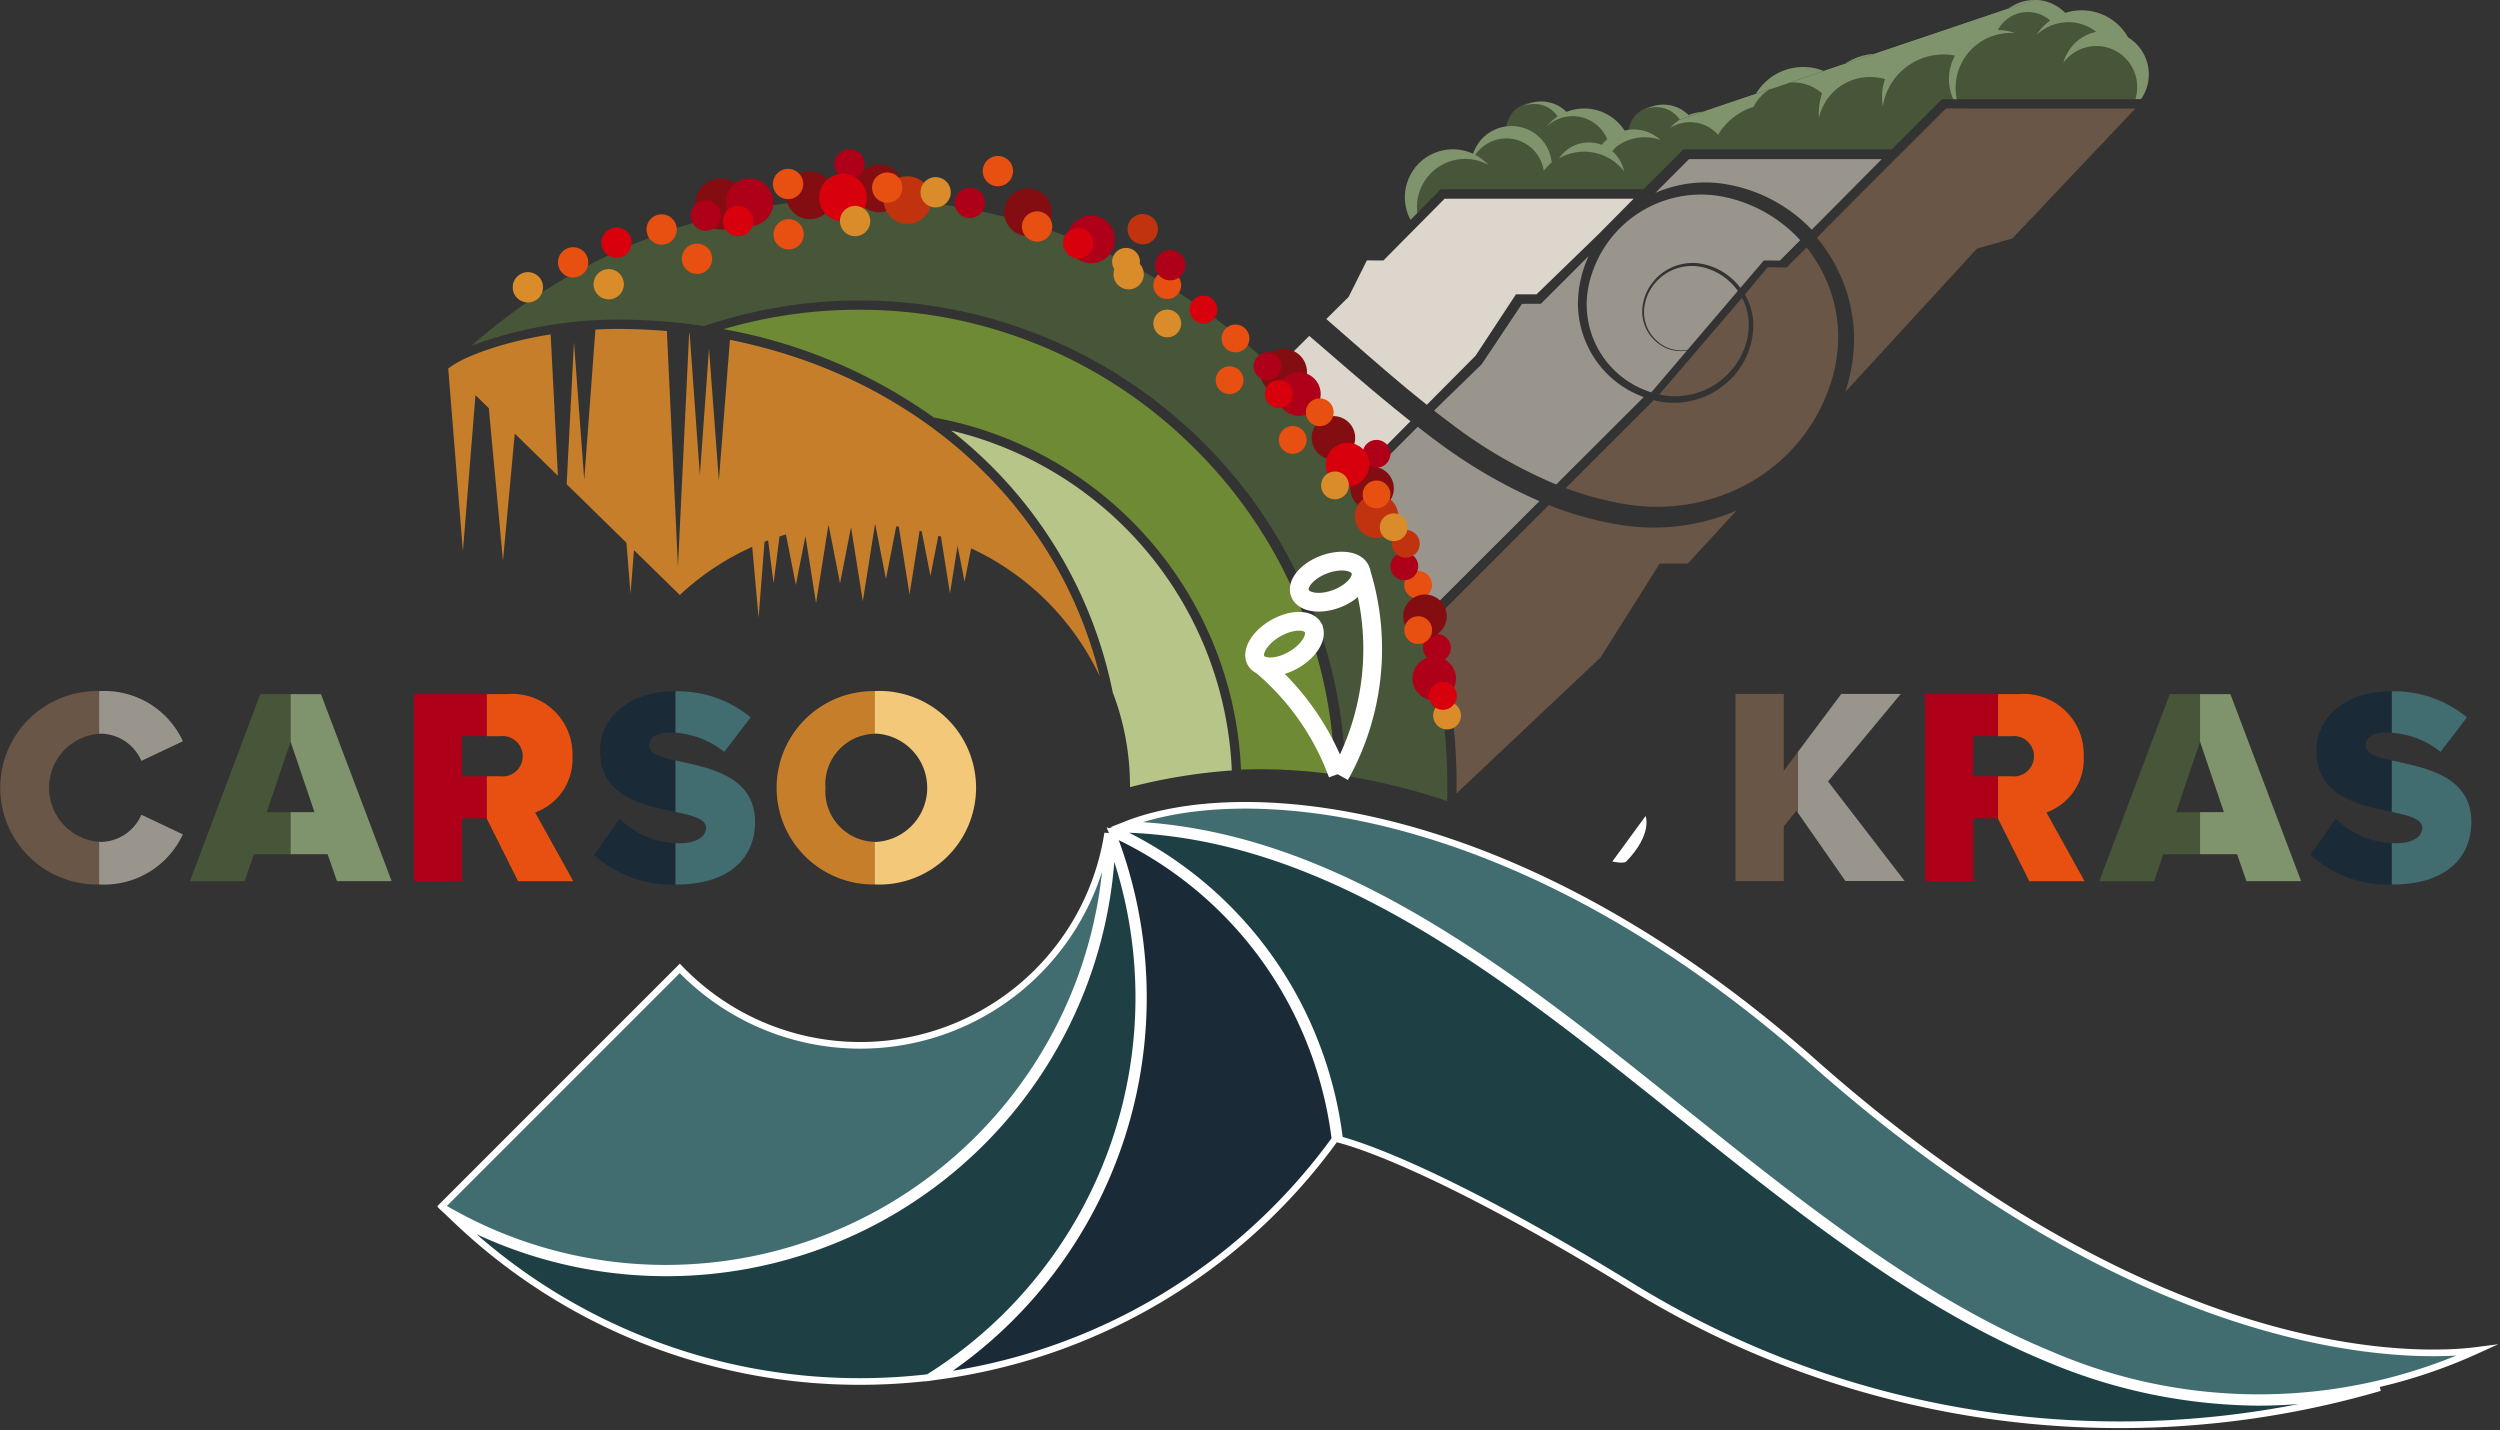 <svg id="Logo" xmlns="http://www.w3.org/2000/svg" width="160.902" height="92.055" viewBox="0 0 160.902 92.055">
  <rect x="0" y="0" width="160.902" height="92.055" fill="#333333" stroke="none"/>
  <path id="Tracciato_1158" data-name="Tracciato 1158" d="M457.044,227.679c0-.027,0-.055-.008-.083,0,.027.008.054.012.082h0m-.024-.259c0-.009,0-.018,0-.027,0,.031,0,.062,0,.093,0-.022-.006-.043-.006-.066m30.962-5.647a2.931,2.931,0,0,0-3.556-1.53,2.189,2.189,0,0,0-3.76.679,3.546,3.546,0,0,0-2.013,1.489,3.95,3.95,0,0,0-4.641,1.531,3.361,3.361,0,0,0-4.174,1.091,2.84,2.84,0,0,0-4.756.512,4.013,4.013,0,0,0-2.279,1.8,2.407,2.407,0,0,0-2.35-.759,1.8,1.8,0,0,0-3.428.671,2.317,2.317,0,0,0-.055.445,2.915,2.915,0,0,0-1.117.767,2.418,2.418,0,0,0-3.287-2.17,1.8,1.8,0,0,0-3.344,1.281c-.017,0-.034,0-.052,0a2.433,2.433,0,0,0-2.2,1.39,3.075,3.075,0,0,0-3.555,3.062,3.145,3.145,0,0,0,.028.395l1.5-1.514h0V230.9H458l2.577-2.571h13.4l3.235-3.227,12.42,0a2.62,2.62,0,0,0-1.653-3.333" transform="translate(-352.222 -218.718)" fill="#475538"/>
  <path id="Tracciato_1159" data-name="Tracciato 1159" d="M434.094,267.146c-1.725-1.359-3.38-2.786-5.025-4.206q-.745-.645-1.49-1.286l-1.8,1.786a38.578,38.578,0,0,1,5.356,6.687Z" transform="translate(-343.313 -240.036)" fill="#dcd6cc"/>
  <path id="Tracciato_1160" data-name="Tracciato 1160" d="M447.951,278.261a33.11,33.11,0,0,1-6.61-3.855c-.415-.3-.819-.619-1.224-.932l-3.331,3.331a37.86,37.86,0,0,1,3.895,8.715Z" transform="translate(-348.872 -246.006)" fill="#99958c"/>
  <path id="Tracciato_1161" data-name="Tracciato 1161" d="M462.242,284.864a13.648,13.648,0,0,1-4.506.09,21.973,21.973,0,0,1-4.3-1.124c-.153-.056-.3-.12-.455-.18l-7.436,7.435a38.42,38.42,0,0,1,1.5,10.468l-.009.659,9.272-8.751,3.805-6.041h1.806l3.135-3.413a13.446,13.446,0,0,1-2.808.857" transform="translate(-353.296 -251.145)" fill="#695646"/>
  <path id="Tracciato_1162" data-name="Tracciato 1162" d="M479.055,261.885a4.807,4.807,0,0,0,1.238-1.651,4.24,4.24,0,0,0,.394-2.02,3.84,3.84,0,0,0-.426-1.512l-5.326,6.22c.088.019.175.042.264.057a4.762,4.762,0,0,0,3.856-1.094" transform="translate(-368.14 -237.535)" fill="#695646"/>
  <path id="Tracciato_1163" data-name="Tracciato 1163" d="M463.8,233.038a3.079,3.079,0,0,0-3.734-1.2,2.293,2.293,0,0,0-2.744-.378,1.8,1.8,0,0,1,2.175.673,3.135,3.135,0,0,0-.724.662,2.426,2.426,0,0,1,.814-.518v0a2.4,2.4,0,0,1,.725-.157c.047,0,.093-.007.141-.007a2.426,2.426,0,0,1,2.234,1.479,2.608,2.608,0,0,0-.352.368,2.3,2.3,0,0,0-2.751.871A3.228,3.228,0,0,1,462,234.5h0a3.247,3.247,0,0,1,.708.272l-.063-.034h0a3.289,3.289,0,0,1,1.124.92,2.306,2.306,0,0,0-.746-1.284,2.4,2.4,0,0,1,.223-.268,2.994,2.994,0,0,1,1.852-.635,3.057,3.057,0,0,1,1.023.178,2.536,2.536,0,0,0-2.319-.61" transform="translate(-359.245 -224.636)" fill="#7f936d"/>
  <path id="Tracciato_1164" data-name="Tracciato 1164" d="M400.911,295.842a23.506,23.506,0,0,0-18.061-21.876,28.548,28.548,0,0,1,10.4,16.858,16.838,16.838,0,0,1,1.108,6.013c0,.027,0,.053,0,.079a35.86,35.86,0,0,1,6.549-1.074" transform="translate(-321.631 -246.254)" fill="#b7c588"/>
  <path id="Tracciato_1165" data-name="Tracciato 1165" d="M383.484,267.106a30.457,30.457,0,0,0-21.542-8.85,30.767,30.767,0,0,0-8.7,1.248,33.391,33.391,0,0,1,13.538,5.688,24.08,24.08,0,0,1,19.768,22.66c.394-.014.789-.023,1.184-.023a35.107,35.107,0,0,1,4.848.338,30.455,30.455,0,0,0-9.094-21.061" transform="translate(-306.676 -238.32)" fill="#6f8a35"/>
  <path id="Tracciato_1166" data-name="Tracciato 1166" d="M272.183,310.579a2.891,2.891,0,0,1,2.582,1.752l2.672-1.264a5.557,5.557,0,0,0-5.254-3.231c-.048,0-.094,0-.141.006v2.745c.047,0,.093-.007.141-.007" transform="translate(-265.666 -263.36)" fill="#99958c"/>
  <path id="Tracciato_1167" data-name="Tracciato 1167" d="M272.183,328.415a5.594,5.594,0,0,0,5.254-3.231l-2.672-1.264a2.892,2.892,0,0,1-2.582,1.751c-.048,0-.094-.005-.141-.007v2.745c.048,0,.094.006.141.006" transform="translate(-265.666 -271.484)" fill="#99958c"/>
  <path id="Tracciato_1168" data-name="Tracciato 1168" d="M265.535,310.591v-2.745a6.224,6.224,0,1,0,0,12.445v-2.745a3.488,3.488,0,0,1,0-6.955" transform="translate(-259.159 -263.366)" fill="#695646"/>
  <path id="Tracciato_1169" data-name="Tracciato 1169" d="M288.8,315.836l1.535-4.531v-3.069h-1.95l-4.531,12.041h3.52l.6-1.733h2.365v-2.708Z" transform="translate(-271.631 -263.563)" fill="#475538"/>
  <path id="Tracciato_1170" data-name="Tracciato 1170" d="M296.947,308.236V311.3l1.534,4.531h-1.534v2.708h2.383l.6,1.733h3.52L298.9,308.236Z" transform="translate(-278.244 -263.563)" fill="#7f936d"/>
  <path id="Tracciato_1171" data-name="Tracciato 1171" d="M316.063,313.525v-2.582h1.6v-2.708h-4.7v12.041h3.105v-4.044h1.589l.01.021v-2.729Z" transform="translate(-286.331 -263.563)" fill="#ae0018"/>
  <path id="Tracciato_1172" data-name="Tracciato 1172" d="M327.976,312.244a3.877,3.877,0,0,0-4.189-4.008h-1.325v2.708h.856a1.3,1.3,0,1,1,0,2.581h-.856v2.73l2.011,4.023h3.556l-2.455-4.423a3.648,3.648,0,0,0,2.4-3.611" transform="translate(-291.131 -263.563)" fill="#e75010"/>
  <path id="Tracciato_1173" data-name="Tracciato 1173" d="M340.352,311.391c0-.505.4-.867,1.3-.867.127,0,.255.007.384.017v-2.668l-.058,0c-3.087,0-4.8,1.806-4.8,3.827,0,3,2.845,3.508,4.861,3.937v-3.307c-.967-.221-1.683-.44-1.683-.937" transform="translate(-298.563 -263.378)" fill="#1a2b37"/>
  <path id="Tracciato_1174" data-name="Tracciato 1174" d="M338.052,324.431l-1.643,2.329a7.332,7.332,0,0,0,5.24,1.909v-2.663a5.446,5.446,0,0,1-3.6-1.575" transform="translate(-298.175 -271.742)" fill="#1a2b37"/>
  <path id="Tracciato_1175" data-name="Tracciato 1175" d="M347,316.876v3.307c1.106.235,1.963.446,1.963,1.027s-.65.993-1.715.993c-.085,0-.165-.01-.248-.014v2.663c.036,0,.068,0,.1,0,3.231,0,5.019-1.607,5.019-4.026,0-3.026-3.107-3.5-5.123-3.956" transform="translate(-303.522 -267.927)" fill="#416d71"/>
  <path id="Tracciato_1176" data-name="Tracciato 1176" d="M350.133,311.773l1.7-2.221A7.328,7.328,0,0,0,347,307.875v2.668a5.661,5.661,0,0,1,3.137,1.229" transform="translate(-303.522 -263.381)" fill="#416d71"/>
  <path id="Tracciato_1177" data-name="Tracciato 1177" d="M363.276,314.069a3.248,3.248,0,0,1,3.159-3.478v-2.744a6.223,6.223,0,1,0,0,12.445v-2.744a3.258,3.258,0,0,1-3.159-3.478" transform="translate(-310.149 -263.366)" fill="#c67e2b"/>
  <path id="Tracciato_1178" data-name="Tracciato 1178" d="M373.01,307.834c-.043,0-.084,0-.127.005v2.744c.043,0,.084-.006.127-.006a3.492,3.492,0,0,1,0,6.969c-.043,0-.084,0-.127-.006v2.744c.043,0,.084.005.127.005a6.231,6.231,0,1,0,0-12.457" transform="translate(-316.597 -263.36)" fill="#f3c979"/>
  <path id="Tracciato_1179" data-name="Tracciato 1179" d="M499.569,308.217h-3.827l-2.8,3.738v3.9l3.067,4.4h3.81l-4.929-6.408Z" transform="translate(-377.236 -263.553)" fill="#99958c"/>
  <path id="Tracciato_1180" data-name="Tracciato 1180" d="M487.95,313.164v-4.946h-3.105v12.041h3.105v-3.521l.812-1.011.092.132v-3.9Z" transform="translate(-373.145 -263.554)" fill="#695646"/>
  <path id="Tracciato_1181" data-name="Tracciato 1181" d="M537.1,315.836l1.535-4.531v-3.069h-1.95l-4.531,12.041h3.52l.6-1.733h2.365v-2.708Z" transform="translate(-397.038 -263.563)" fill="#475538"/>
  <path id="Tracciato_1182" data-name="Tracciato 1182" d="M545.248,308.236V311.3l1.534,4.531h-1.534v2.708h2.383l.6,1.733h3.521L547.2,308.236Z" transform="translate(-403.651 -263.563)" fill="#7f936d"/>
  <path id="Tracciato_1183" data-name="Tracciato 1183" d="M561.24,324.431,559.6,326.76a7.332,7.332,0,0,0,5.24,1.909v-2.663a5.446,5.446,0,0,1-3.6-1.575" transform="translate(-410.899 -271.742)" fill="#1a2b37"/>
  <path id="Tracciato_1184" data-name="Tracciato 1184" d="M563.541,311.391c0-.505.4-.867,1.3-.867.127,0,.255.007.384.017v-2.668l-.058,0c-3.087,0-4.8,1.806-4.8,3.827,0,3,2.844,3.508,4.861,3.937v-3.307c-.967-.221-1.683-.44-1.683-.937" transform="translate(-411.286 -263.378)" fill="#1a2b37"/>
  <path id="Tracciato_1185" data-name="Tracciato 1185" d="M570.184,316.876v3.307c1.106.235,1.963.446,1.963,1.027s-.65.993-1.715.993c-.085,0-.165-.01-.248-.014v2.663c.036,0,.068,0,.1,0,3.231,0,5.019-1.607,5.019-4.026,0-3.026-3.107-3.5-5.123-3.956" transform="translate(-416.246 -267.927)" fill="#416d71"/>
  <path id="Tracciato_1186" data-name="Tracciato 1186" d="M573.321,311.773l1.7-2.221a7.33,7.33,0,0,0-4.834-1.677v2.668a5.66,5.66,0,0,1,3.137,1.229" transform="translate(-416.246 -263.381)" fill="#416d71"/>
  <path id="Tracciato_1187" data-name="Tracciato 1187" d="M512.591,313.525v-2.582h1.6v-2.708h-4.7v12.041h3.105v-4.044h1.589l.01.021v-2.729Z" transform="translate(-385.59 -263.563)" fill="#ae0018"/>
  <path id="Tracciato_1188" data-name="Tracciato 1188" d="M524.5,312.244a3.877,3.877,0,0,0-4.188-4.008h-1.325v2.708h.856a1.3,1.3,0,1,1,0,2.581h-.856v2.73L521,320.277h3.556l-2.455-4.423a3.648,3.648,0,0,0,2.4-3.611" transform="translate(-390.391 -263.563)" fill="#e75010"/>
  <path id="Tracciato_1189" data-name="Tracciato 1189" d="M367.449,259.39a31.045,31.045,0,0,1,9.273,21.574,40.054,40.054,0,0,1,6.544,1.622c.01-.355.015-.671.015-.975a37.792,37.792,0,0,0-62.8-28.335,27.122,27.122,0,0,1,9.411-1.677,37.84,37.84,0,0,1,5.552.413,31.315,31.315,0,0,1,32.006,7.378" transform="translate(-290.13 -231.028)" fill="#475538"/>
  <path id="Tracciato_1190" data-name="Tracciato 1190" d="M422.692,297.593a16.659,16.659,0,0,1,4.969,7.058m1.465-13.1a16.677,16.677,0,0,1-1.339,13.181m1.332-13.208c.23.6-.455,1.425-1.53,1.835s-2.133.25-2.363-.354.455-1.426,1.53-1.835S428.89,290.916,429.12,291.52Zm-3.053,3.7c.323.56-.236,1.488-1.248,2.073s-2.1.6-2.419.045.236-1.488,1.248-2.072S425.744,294.657,426.067,295.216Z" transform="translate(-341.56 -254.827)" fill="none" stroke="#fff" stroke-miterlimit="10" stroke-width="1.206"/>
  <path id="Tracciato_1191" data-name="Tracciato 1191" d="M470.964,324.089l-2.142,2.93s.737.16.893,0c1.72-1.774,1.249-2.93,1.249-2.93" transform="translate(-365.052 -271.57)" fill="#fff"/>
  <path id="Tracciato_1192" data-name="Tracciato 1192" d="M582.432,393.387" transform="translate(-422.433 -306.57)" fill="#161615"/>
  <path id="Tracciato_1194" data-name="Tracciato 1194" d="M425.9,264.18a1.5,1.5,0,1,1-2.012-.683,1.5,1.5,0,0,1,2.012.683" transform="translate(-341.934 -240.889)" fill="#840d11"/>
  <path id="Tracciato_1195" data-name="Tracciato 1195" d="M437.4,279.439a1.4,1.4,0,1,1-1.88-.638,1.4,1.4,0,0,1,1.88.638" transform="translate(-347.835 -248.623)" fill="#840d11"/>
  <path id="Tracciato_1196" data-name="Tracciato 1196" d="M423.967,264.689a.894.894,0,1,1-.894-.894.894.894,0,0,1,.894.894" transform="translate(-341.494 -241.117)" fill="#ae0018"/>
  <path id="Tracciato_1197" data-name="Tracciato 1197" d="M443.546,293.116a.894.894,0,1,1-.894-.894.894.894,0,0,1,.894.894" transform="translate(-351.383 -255.475)" fill="#e75010"/>
  <path id="Tracciato_1198" data-name="Tracciato 1198" d="M419.036,266.5a.894.894,0,1,1-.894-.894.894.894,0,0,1,.894.894" transform="translate(-339.004 -242.03)" fill="#e75010"/>
  <path id="Tracciato_1199" data-name="Tracciato 1199" d="M447.317,310.113a.894.894,0,1,1-.894-.894.894.894,0,0,1,.894.894" transform="translate(-353.288 -264.059)" fill="#d98c29"/>
  <path id="Tracciato_1200" data-name="Tracciato 1200" d="M410.929,259.128a.894.894,0,1,1-.894-.894.894.894,0,0,1,.894.894" transform="translate(-334.909 -238.309)" fill="#d98c29"/>
  <path id="Tracciato_1201" data-name="Tracciato 1201" d="M446,301.313a.894.894,0,1,1-.894-.894.894.894,0,0,1,.894.894" transform="translate(-352.625 -259.615)" fill="#ae0018"/>
  <path id="Tracciato_1202" data-name="Tracciato 1202" d="M415.632,257.321a.894.894,0,1,1-.894-.894.894.894,0,0,1,.894.894" transform="translate(-337.285 -237.396)" fill="#d9000d"/>
  <path id="Tracciato_1203" data-name="Tracciato 1203" d="M441.755,290.7a.894.894,0,1,1-.894-.894.894.894,0,0,1,.894.894" transform="translate(-350.479 -254.253)" fill="#ae0018"/>
  <path id="Tracciato_1204" data-name="Tracciato 1204" d="M441.949,287.777a.894.894,0,1,1-.894-.894.894.894,0,0,1,.894.894" transform="translate(-350.576 -252.778)" fill="#c0330e"/>
  <path id="Tracciato_1205" data-name="Tracciato 1205" d="M419.8,261.076a.894.894,0,1,1-.894-.894.894.894,0,0,1,.894.894" transform="translate(-339.389 -239.293)" fill="#e75010"/>
  <path id="Tracciato_1206" data-name="Tracciato 1206" d="M428.033,267.782a1.4,1.4,0,1,1-1.4-1.4,1.4,1.4,0,0,1,1.4,1.4" transform="translate(-343.033 -242.422)" fill="#ae0018"/>
  <path id="Tracciato_1207" data-name="Tracciato 1207" d="M444.426,296.679a1.4,1.4,0,1,1-1.4-1.4,1.4,1.4,0,0,1,1.4,1.4" transform="translate(-351.313 -257.017)" fill="#840d11"/>
  <path id="Tracciato_1208" data-name="Tracciato 1208" d="M432.519,273.482a1.4,1.4,0,1,1-1.4-1.4,1.4,1.4,0,0,1,1.4,1.4" transform="translate(-345.299 -245.301)" fill="#840d11"/>
  <path id="Tracciato_1209" data-name="Tracciato 1209" d="M438.132,283.675a1.4,1.4,0,1,1-1.4-1.4,1.4,1.4,0,0,1,1.4,1.4" transform="translate(-348.134 -250.449)" fill="#c0330e"/>
  <path id="Tracciato_1210" data-name="Tracciato 1210" d="M445.625,304.77a1.4,1.4,0,1,1-1.4-1.4,1.4,1.4,0,0,1,1.4,1.4" transform="translate(-351.918 -261.103)" fill="#ae0018"/>
  <path id="Tracciato_1211" data-name="Tracciato 1211" d="M430.666,270.284a.894.894,0,1,1-1.2-.407.894.894,0,0,1,1.2.407" transform="translate(-344.924 -244.143)" fill="#e75010"/>
  <path id="Tracciato_1212" data-name="Tracciato 1212" d="M405.477,250.714a.894.894,0,1,1-1.2-.407.894.894,0,0,1,1.2.407" transform="translate(-332.202 -234.258)" fill="#d98c29"/>
  <path id="Tracciato_1213" data-name="Tracciato 1213" d="M438.05,275.681a.894.894,0,1,1-1.2-.407.894.894,0,0,1,1.2.407" transform="translate(-348.653 -246.868)" fill="#ae0018"/>
  <path id="Tracciato_1214" data-name="Tracciato 1214" d="M443.47,298.611a.894.894,0,1,1-1.2-.407.894.894,0,0,1,1.2.407" transform="translate(-351.391 -258.449)" fill="#e75010"/>
  <path id="Tracciato_1215" data-name="Tracciato 1215" d="M427.152,273.874a.894.894,0,1,1-1.2-.407.894.894,0,0,1,1.2.407" transform="translate(-343.149 -245.956)" fill="#e75010"/>
  <path id="Tracciato_1216" data-name="Tracciato 1216" d="M410.837,253.75a.894.894,0,1,1-1.2-.407.894.894,0,0,1,1.2.407" transform="translate(-334.909 -235.792)" fill="#e75010"/>
  <path id="Tracciato_1217" data-name="Tracciato 1217" d="M434.213,276.346a1.4,1.4,0,1,1-1.88-.638,1.4,1.4,0,0,1,1.88.638" transform="translate(-346.228 -247.061)" fill="#d9000d"/>
  <path id="Tracciato_1218" data-name="Tracciato 1218" d="M432.649,279.792a.894.894,0,1,1-1.2-.407.894.894,0,0,1,1.2.407" transform="translate(-345.926 -248.945)" fill="#d98c29"/>
  <path id="Tracciato_1219" data-name="Tracciato 1219" d="M446.772,307.558a.894.894,0,1,1-.894-.894.894.894,0,0,1,.894.894" transform="translate(-353.013 -262.769)" fill="#d9000d"/>
  <path id="Tracciato_1220" data-name="Tracciato 1220" d="M438.142,281.359a.894.894,0,1,1-.894-.894.894.894,0,0,1,.894.894" transform="translate(-348.653 -249.537)" fill="#e75010"/>
  <path id="Tracciato_1221" data-name="Tracciato 1221" d="M425.437,268.3a.894.894,0,1,1-.894-.894.894.894,0,0,1,.894.894" transform="translate(-342.237 -242.942)" fill="#d9000d"/>
  <path id="Tracciato_1222" data-name="Tracciato 1222" d="M440.38,285.629a.894.894,0,1,1-.894-.894.894.894,0,0,1,.894.894" transform="translate(-349.784 -251.693)" fill="#d98c29"/>
  <path id="Tracciato_1223" data-name="Tracciato 1223" d="M477.745,362.683a35.288,35.288,0,0,1-13.5-2.793c-8.425-3.455-16.238-9.716-23.8-15.77-11.155-8.937-22.688-18.169-36.256-18.334l-.062.03A25.128,25.128,0,0,1,417,339.455a25.427,25.427,0,0,1,1.6,6.317c1.22.319,6.652,2.012,18.614,9.342a59.9,59.9,0,0,0,48.334,6.627,33.377,33.377,0,0,1-7.807.942" transform="translate(-332.379 -272.427)" fill="#1e4044"/>
  <path id="Tracciato_1224" data-name="Tracciato 1224" d="M477.745,362.683a35.288,35.288,0,0,1-13.5-2.793c-8.425-3.455-16.238-9.716-23.8-15.77-11.155-8.937-22.688-18.169-36.256-18.334l-.062.03A25.128,25.128,0,0,1,417,339.455a25.427,25.427,0,0,1,1.6,6.317c1.22.319,6.652,2.012,18.614,9.342a59.9,59.9,0,0,0,48.334,6.627A33.377,33.377,0,0,1,477.745,362.683Z" transform="translate(-332.379 -272.427)" fill="none" stroke="#fff" stroke-miterlimit="10" stroke-width="0.427"/>
  <path id="Tracciato_1225" data-name="Tracciato 1225" d="M360.73,327.832a28.71,28.71,0,0,1-42.168,24.19,37.607,37.607,0,0,0,25.959,10.352,38.153,38.153,0,0,0,4.384-.255,28.853,28.853,0,0,0,11.825-34.287" transform="translate(-289.161 -273.46)" fill="#1e4044"/>
  <path id="Tracciato_1226" data-name="Tracciato 1226" d="M360.73,327.832a28.71,28.71,0,0,1-42.168,24.19,37.607,37.607,0,0,0,25.959,10.352,38.153,38.153,0,0,0,4.384-.255A28.853,28.853,0,0,0,360.73,327.832Z" transform="translate(-289.161 -273.46)" fill="none" stroke="#fff" stroke-miterlimit="10" stroke-width="0.427"/>
  <path id="Tracciato_1227" data-name="Tracciato 1227" d="M441.371,342.327c7.54,6.041,15.337,12.288,23.722,15.727a33.839,33.839,0,0,0,27.429-.276c-3.3.43-20.131,1.411-42.659-18.525-19.451-17.212-37.049-18.184-44.275-15.313,13.386.448,24.768,9.562,35.783,18.387" transform="translate(-333.115 -270.867)" fill="#416d71"/>
  <path id="Tracciato_1228" data-name="Tracciato 1228" d="M441.371,342.327c7.54,6.041,15.337,12.288,23.722,15.727a33.839,33.839,0,0,0,27.429-.276c-3.3.43-20.131,1.411-42.659-18.525-19.451-17.212-37.049-18.184-44.275-15.313C418.974,324.388,430.356,333.5,441.371,342.327Z" transform="translate(-333.115 -270.867)" fill="none" stroke="#fff" stroke-miterlimit="10" stroke-width="0.427"/>
  <path id="Tracciato_1229" data-name="Tracciato 1229" d="M405.178,339.864a24.834,24.834,0,0,0-12.73-13.485,29.149,29.149,0,0,1-11.18,34.918,37.72,37.72,0,0,0,25.485-15.253,25.179,25.179,0,0,0-1.575-6.18" transform="translate(-320.832 -272.726)" fill="#1a2b37"/>
  <path id="Tracciato_1230" data-name="Tracciato 1230" d="M405.178,339.864a24.834,24.834,0,0,0-12.73-13.485,29.149,29.149,0,0,1-11.18,34.918,37.72,37.72,0,0,0,25.485-15.253A25.179,25.179,0,0,0,405.178,339.864Z" transform="translate(-320.832 -272.726)" fill="none" stroke="#fff" stroke-miterlimit="10" stroke-width="0.427"/>
  <path id="Tracciato_1231" data-name="Tracciato 1231" d="M331.061,354.325a28.456,28.456,0,0,0,28.418-27.987l0-.011h0a16.109,16.109,0,0,1-27.54,8.7l-15.3,15.3.135.134a28.246,28.246,0,0,0,14.29,3.862" transform="translate(-288.188 -272.7)" fill="#416d71"/>
  <path id="Tracciato_1232" data-name="Tracciato 1232" d="M331.061,354.325a28.456,28.456,0,0,0,28.418-27.987l0-.011h0a16.109,16.109,0,0,1-27.54,8.7l-15.3,15.3.135.134A28.246,28.246,0,0,0,331.061,354.325Z" transform="translate(-288.188 -272.7)" fill="none" stroke="#fff" stroke-miterlimit="10" stroke-width="0.427"/>
  <path id="Tracciato_1233" data-name="Tracciato 1233" d="M351.342,241.2a1.639,1.639,0,1,1-1.785,1.478,1.639,1.639,0,0,1,1.785-1.478" transform="translate(-304.812 -229.702)" fill="#840d11"/>
  <path id="Tracciato_1234" data-name="Tracciato 1234" d="M372.052,239.39a1.532,1.532,0,1,1-1.668,1.381,1.531,1.531,0,0,1,1.668-1.381" transform="translate(-315.331 -228.788)" fill="#840d11"/>
  <path id="Tracciato_1235" data-name="Tracciato 1235" d="M350.456,244.183a.975.975,0,1,1-1.342.319.976.976,0,0,1,1.342-.319" transform="translate(-304.519 -231.139)" fill="#ae0018"/>
  <path id="Tracciato_1236" data-name="Tracciato 1236" d="M388.441,238.4a.975.975,0,1,1-1.342.319.976.976,0,0,1,1.342-.319" transform="translate(-323.704 -228.217)" fill="#e75010"/>
  <path id="Tracciato_1237" data-name="Tracciato 1237" d="M349.314,249.8a.975.975,0,1,1-1.342.319.976.976,0,0,1,1.342-.319" transform="translate(-303.942 -233.975)" fill="#e75010"/>
  <path id="Tracciato_1238" data-name="Tracciato 1238" d="M405.447,251.813a.975.975,0,1,1-1.342.319.976.976,0,0,1,1.342-.319" transform="translate(-332.293 -234.993)" fill="#d98c29"/>
  <path id="Tracciato_1239" data-name="Tracciato 1239" d="M337.834,253.116a.975.975,0,1,1-1.342.319.975.975,0,0,1,1.342-.319" transform="translate(-298.144 -235.651)" fill="#d98c29"/>
  <path id="Tracciato_1240" data-name="Tracciato 1240" d="M410.852,250.639a.975.975,0,1,1-1.342.319.975.975,0,0,1,1.342-.319" transform="translate(-335.022 -234.4)" fill="#ae0018"/>
  <path id="Tracciato_1241" data-name="Tracciato 1241" d="M338.845,247.713a.975.975,0,1,1-1.342.319.975.975,0,0,1,1.342-.319" transform="translate(-298.654 -232.922)" fill="#d9000d"/>
  <path id="Tracciato_1242" data-name="Tracciato 1242" d="M384.791,242.532a.975.975,0,1,1-1.342.319.976.976,0,0,1,1.342-.319" transform="translate(-321.86 -230.305)" fill="#ae0018"/>
  <path id="Tracciato_1243" data-name="Tracciato 1243" d="M407.27,245.949a.976.976,0,1,1-1.342.319.975.975,0,0,1,1.342-.319" transform="translate(-333.213 -232.031)" fill="#c0330e"/>
  <path id="Tracciato_1244" data-name="Tracciato 1244" d="M344.715,245.991a.975.975,0,1,1-1.342.319.975.975,0,0,1,1.342-.319" transform="translate(-301.619 -232.052)" fill="#e75010"/>
  <path id="Tracciato_1245" data-name="Tracciato 1245" d="M355.867,241.422a1.532,1.532,0,1,1-2.107.5,1.532,1.532,0,0,1,2.107-.5" transform="translate(-306.823 -229.703)" fill="#ae0018"/>
  <path id="Tracciato_1246" data-name="Tracciato 1246" d="M392.088,242.719a1.532,1.532,0,1,1-2.107.5,1.532,1.532,0,0,1,2.107-.5" transform="translate(-325.117 -230.358)" fill="#840d11"/>
  <path id="Tracciato_1247" data-name="Tracciato 1247" d="M363.728,240.515a1.532,1.532,0,1,1-2.107.5,1.532,1.532,0,0,1,2.107-.5" transform="translate(-310.794 -229.245)" fill="#840d11"/>
  <path id="Tracciato_1248" data-name="Tracciato 1248" d="M376.408,241.13a1.532,1.532,0,1,1-2.107.5,1.532,1.532,0,0,1,2.107-.5" transform="translate(-317.198 -229.555)" fill="#c0330e"/>
  <path id="Tracciato_1249" data-name="Tracciato 1249" d="M400.289,246.232a1.532,1.532,0,1,1-2.107.5,1.532,1.532,0,0,1,2.107-.5" transform="translate(-329.26 -232.132)" fill="#ae0018"/>
  <path id="Tracciato_1250" data-name="Tracciato 1250" d="M360.736,239.936a.975.975,0,1,1-1.063.88.976.976,0,0,1,1.063-.88" transform="translate(-309.923 -229.065)" fill="#e75010"/>
  <path id="Tracciato_1251" data-name="Tracciato 1251" d="M326.9,253.37a.975.975,0,1,1-1.063.88.975.975,0,0,1,1.063-.88" transform="translate(-292.833 -235.85)" fill="#d98c29"/>
  <path id="Tracciato_1252" data-name="Tracciato 1252" d="M368.721,237.388a.975.975,0,1,1-1.063.88.975.975,0,0,1,1.063-.88" transform="translate(-313.956 -227.778)" fill="#ae0018"/>
  <path id="Tracciato_1253" data-name="Tracciato 1253" d="M393.122,245.466a.975.975,0,1,1-1.063.88.976.976,0,0,1,1.063-.88" transform="translate(-326.28 -231.858)" fill="#e75010"/>
  <path id="Tracciato_1254" data-name="Tracciato 1254" d="M360.81,246.478a.975.975,0,1,1-1.063.88.976.976,0,0,1,1.063-.88" transform="translate(-309.961 -232.369)" fill="#e75010"/>
  <path id="Tracciato_1255" data-name="Tracciato 1255" d="M332.784,250.126a.975.975,0,1,1-1.063.88.976.976,0,0,1,1.063-.88" transform="translate(-295.806 -234.211)" fill="#e75010"/>
  <path id="Tracciato_1256" data-name="Tracciato 1256" d="M367.359,240.578a1.532,1.532,0,1,1-1.668,1.381,1.531,1.531,0,0,1,1.668-1.381" transform="translate(-312.961 -229.388)" fill="#d9000d"/>
  <path id="Tracciato_1257" data-name="Tracciato 1257" d="M369.452,244.755a.975.975,0,1,1-1.063.88.976.976,0,0,1,1.063-.88" transform="translate(-314.325 -231.499)" fill="#d98c29"/>
  <path id="Tracciato_1258" data-name="Tracciato 1258" d="M398.878,247.769a.975.975,0,1,1-1.342.319.976.976,0,0,1,1.342-.319" transform="translate(-328.975 -232.95)" fill="#d9000d"/>
  <path id="Tracciato_1259" data-name="Tracciato 1259" d="M374.049,240.548a.975.975,0,1,1-1.342.319.976.976,0,0,1,1.342-.319" transform="translate(-316.435 -229.303)" fill="#e75010"/>
  <path id="Tracciato_1260" data-name="Tracciato 1260" d="M354.653,244.885a.976.976,0,1,1-1.343.319.975.975,0,0,1,1.343-.319" transform="translate(-306.639 -231.493)" fill="#d9000d"/>
  <path id="Tracciato_1261" data-name="Tracciato 1261" d="M380.342,241.156a.975.975,0,1,1-1.342.319.975.975,0,0,1,1.342-.319" transform="translate(-319.613 -229.61)" fill="#d98c29"/>
  <path id="Tracciato_1262" data-name="Tracciato 1262" d="M367.156,283.126c-.093-.382-.2-.76-.3-1.136-.035-.121-.074-.24-.11-.36-.078-.254-.157-.508-.241-.759-.047-.139-.1-.276-.143-.414q-.123-.349-.256-.694-.079-.207-.161-.413c-.095-.235-.194-.468-.294-.7-.053-.124-.106-.248-.161-.371q-.2-.433-.407-.857c-.03-.061-.058-.123-.089-.184q-.255-.5-.53-1c-.066-.118-.135-.234-.2-.351-.123-.213-.247-.425-.375-.635-.083-.136-.169-.271-.254-.405q-.179-.281-.364-.558-.139-.208-.281-.413c-.125-.179-.253-.356-.382-.533-.1-.133-.195-.267-.294-.4-.143-.188-.29-.372-.437-.556-.092-.114-.18-.231-.273-.344q-.342-.415-.7-.817c-.119-.133-.242-.262-.363-.393-.136-.147-.271-.294-.41-.438s-.274-.279-.412-.416-.26-.258-.392-.385-.294-.28-.444-.417c-.128-.118-.258-.234-.389-.35-.157-.14-.315-.28-.476-.416-.122-.1-.246-.2-.37-.306q-.945-.778-1.961-1.484c-.106-.073-.21-.148-.317-.22-.2-.137-.408-.27-.615-.4-.115-.074-.231-.149-.347-.221q-.314-.2-.635-.385c-.113-.067-.227-.132-.341-.2-.224-.128-.448-.255-.675-.379-.091-.049-.184-.1-.276-.146q-1.265-.669-2.605-1.233l-.142-.061c-.268-.111-.539-.216-.811-.321l-.289-.11q-.4-.148-.8-.287l-.306-.1c-.275-.092-.55-.181-.829-.266l-.244-.072c-1.012-.3-2.048-.56-3.106-.771l-.714,9.054-.634-8.492-.588,8.146-.659-9.126-.012,0-.019,0-.72,15.03-.713-15.178c-.218-.018-.437-.034-.657-.048-.307-.02-.614-.04-.924-.052-.121-.005-.243-.008-.364-.012-.4-.013-.8-.023-1.208-.023q-.353,0-.711.011h-.035q-.347.011-.7.031h0l-.721,9.659-.66-8.847-.471,9.142,3.849,3.765.261,3.3.223-2.822,2.95,2.885a17.031,17.031,0,0,1,4.661-3.1l.41,4.565.382-4.895c.077-.03.154-.056.231-.085l.35,2.759.383-3.013c.138-.045.276-.09.415-.131l.636,3.256.617-3.151.684,4.311.788-4.97.032,0,.724,3.7.707-3.614.758,4.777.786-4.96h.015l.688,3.517.662-3.386.165.022.691,4.363.651-4.106.131.032.565,2.886.507-2.592.169.054.581,3.663.487-3.069.452,2.315.421-2.151a17.1,17.1,0,0,1,8.29,8.263" transform="translate(-296.369 -239.577)" fill="#c67e2b"/>
  <path id="Tracciato_1263" data-name="Tracciato 1263" d="M324.042,261.46c-.74.118-1.467.262-2.161.431l-.027.007q-.31.076-.611.158l-.143.04c-.161.045-.32.091-.477.139l-.184.056c-.141.045-.279.09-.416.137l-.193.066c-.136.048-.269.1-.4.147l-.166.063c-.182.072-.358.145-.529.22a6.389,6.389,0,0,0-1.287.731h0l.945,11.761.808-10.046.86.841.911,9.815.759-8.181,2.776,2.715-.466-9.1h0" transform="translate(-288.6 -239.938)" fill="#c67e2b"/>
  <path id="Tracciato_1264" data-name="Tracciato 1264" d="M442.65,239.976a3.1,3.1,0,0,1,4.564-3.1,3.131,3.131,0,0,0-.837-.639,2.42,2.42,0,0,1,2-1.06c.021,0,.041,0,.062,0h-.01a2.433,2.433,0,0,1,2.356,2.087,3.265,3.265,0,0,1,.51-.538,2.6,2.6,0,0,0-5.057-.562,3.087,3.087,0,0,0-4.028,4.251Z" transform="translate(-351.428 -226.266)" fill="#7f936d"/>
  <path id="Tracciato_1265" data-name="Tracciato 1265" d="M498.189,217.976a2.8,2.8,0,0,0-2.664,1.957,3.153,3.153,0,0,0-2.206,1.258,3.378,3.378,0,0,0-3.813.507,3.8,3.8,0,0,0-4.324,1.124,3.544,3.544,0,0,0-5.093,1.532,3.151,3.151,0,0,0-1.634,1.143,3.056,3.056,0,0,0-2.52-.116,2.3,2.3,0,0,0-2.748-.377,1.8,1.8,0,0,1,2.177.674" transform="translate(-367.256 -217.976)" fill="#7f936d"/>
  <path id="Tracciato_1266" data-name="Tracciato 1266" d="M476.959,225.678a3.138,3.138,0,0,0-.613.525,2.431,2.431,0,0,1,.846-.322c.041-.007.081-.015.122-.021a2.411,2.411,0,0,1,.306-.022,2.451,2.451,0,0,1,.278.017h0a2.418,2.418,0,0,1,1.537.8,4.021,4.021,0,0,1,2.28-1.8,2.837,2.837,0,0,1,4.411-.868,3.806,3.806,0,0,0-.2,1.559,3.371,3.371,0,0,1,4.253-2.473,3.344,3.344,0,0,0-.145,1.744,3.946,3.946,0,0,1,4.642-3.263,3.146,3.146,0,0,0-.108,2.806h.225a3.476,3.476,0,0,1-.077-.719,3.545,3.545,0,0,1,2.309-3.321c.089-.033.18-.062.272-.089h0a3.547,3.547,0,0,1,.965-.136c.092,0,.183.006.273.013a3.142,3.142,0,0,0-1.089-.2h-.008a2.183,2.183,0,0,1,3.368-.613,3.488,3.488,0,0,0-.9.945,2.92,2.92,0,0,1,.245-.211c.026-.02.052-.039.079-.058.062-.045.124-.088.19-.128l.095-.056c.066-.038.135-.072.2-.1.03-.014.059-.029.089-.042.084-.036.17-.067.257-.1.061-.02.125-.035.188-.051.043-.01.085-.022.129-.03.059-.012.119-.022.18-.03s.1-.013.153-.017.113-.009.17-.011.119,0,.179,0,.1,0,.155.006a2.855,2.855,0,0,1,.338.048,2.922,2.922,0,0,1,1.214.563,2.8,2.8,0,0,0-2.115,2,2.625,2.625,0,0,1,4.628,2.332h.373a2.792,2.792,0,0,0-.832-3.972,3.43,3.43,0,0,0-4.045-1.577,2.787,2.787,0,0,0-2-.839" transform="translate(-368.853 -217.976)" fill="#7f936d"/>
  <path id="Tracciato_1267" data-name="Tracciato 1267" d="M480.266,255.162a9.248,9.248,0,0,0-2-5l-1.289,1.287-1.214-.021-1.47,1.76a4.111,4.111,0,0,1,.535,1.7,4.928,4.928,0,0,1-1.683,3.964,5.141,5.141,0,0,1-4.156,1.25c-.19-.028-.378-.067-.563-.113l-5.662,5.662a20.882,20.882,0,0,0,3.876,1.037,12.309,12.309,0,0,0,4.071-.013,12.063,12.063,0,0,0,3.843-1.352,11.4,11.4,0,0,0,3.143-2.591,11.117,11.117,0,0,0,2.019-3.547,9.71,9.71,0,0,0,.554-4.023" transform="translate(-361.991 -234.232)" fill="#695646"/>
  <path id="Tracciato_1268" data-name="Tracciato 1268" d="M453.5,265.962l5.631-5.623a6.415,6.415,0,0,1-2.636-1.793,6.481,6.481,0,0,1-1.6-4.1,7.444,7.444,0,0,1,.693-3.187l-3.075,3.075-1.216.006-2.6,3.893-3.065,2.978c.346.27.694.538,1.046.8a30.842,30.842,0,0,0,6.821,3.956" transform="translate(-353.338 -234.784)" fill="#99958c"/>
  <path id="Tracciato_1269" data-name="Tracciato 1269" d="M439.24,243.817l-3.936,3.975-1.064-.005-1.172,2.344-1.44,1.429q.7.61,1.4,1.222c1.675,1.469,3.345,2.93,5.07,4.3l3.136-3.159,2.6-3.953h1.325l3.96-3.841,2.291-2.313Z" transform="translate(-346.267 -231.027)" fill="#dcd6cc"/>
  <path id="Tracciato_1270" data-name="Tracciato 1270" d="M484.484,243.207l4.508-4.542H476.584l-2.167,2.173a8.107,8.107,0,0,1,4.185-.612,9.909,9.909,0,0,1,4.179,1.56,9.673,9.673,0,0,1,1.7,1.42" transform="translate(-367.878 -228.425)" fill="#99958c"/>
  <path id="Tracciato_1271" data-name="Tracciato 1271" d="M503.726,232.085l-5.337,5.325-2.97,2.991q.222.266.426.546c.02.027.04.054.059.082a10.227,10.227,0,0,1,.761,1.239c.013.025.025.05.038.075.095.185.182.372.265.562l.06.139c.087.208.168.418.242.631,0,.009.007.017.01.026.075.222.141.446.2.673.015.055.027.111.041.167q.064.26.114.524c.012.064.024.127.035.191.039.227.071.456.094.685a10.069,10.069,0,0,1-.031,2.264l-.005.031c-.022.174-.048.346-.08.517-.023.13-.052.259-.08.388-.01.048-.019.1-.03.146-.039.168-.082.335-.127.5l-.005.022c-.048.174-.1.347-.154.519l8.47-9.223L508,240.45l7.919-8.363Z" transform="translate(-378.485 -225.102)" fill="#695646"/>
  <path id="Tracciato_1272" data-name="Tracciato 1272" d="M471.947,253.31a2.35,2.35,0,0,1-1.86-.466,2.581,2.581,0,0,1-1.016-1.868,3.049,3.049,0,0,1,.664-2.047,3.233,3.233,0,0,1,1.824-1.168,3.336,3.336,0,0,1,1.1-.069,3.964,3.964,0,0,1,1.066.286,4.089,4.089,0,0,1,1.661,1.3l1.508-1.768,1.031.009,1.308-1.308a8.838,8.838,0,0,0-1.589-1.382,9.091,9.091,0,0,0-3.8-1.492,7.4,7.4,0,0,0-8.021,5.04,6.248,6.248,0,0,0-.331,2.023,5.918,5.918,0,0,0,4.158,5.6Z" transform="translate(-363.371 -230.749)" fill="#99958c"/>
  <path id="Tracciato_1273" data-name="Tracciato 1273" d="M473.888,257.482a2.282,2.282,0,0,0,1.858.473l3.232-3.788a3.851,3.851,0,0,0-1.58-1.295,3.75,3.75,0,0,0-1-.287,3.142,3.142,0,0,0-1.038.048,3.068,3.068,0,0,0-1.751,1.081,2.922,2.922,0,0,0-.669,1.951,2.49,2.49,0,0,0,.952,1.818" transform="translate(-367.128 -235.444)" fill="#99958c"/>
</svg>
